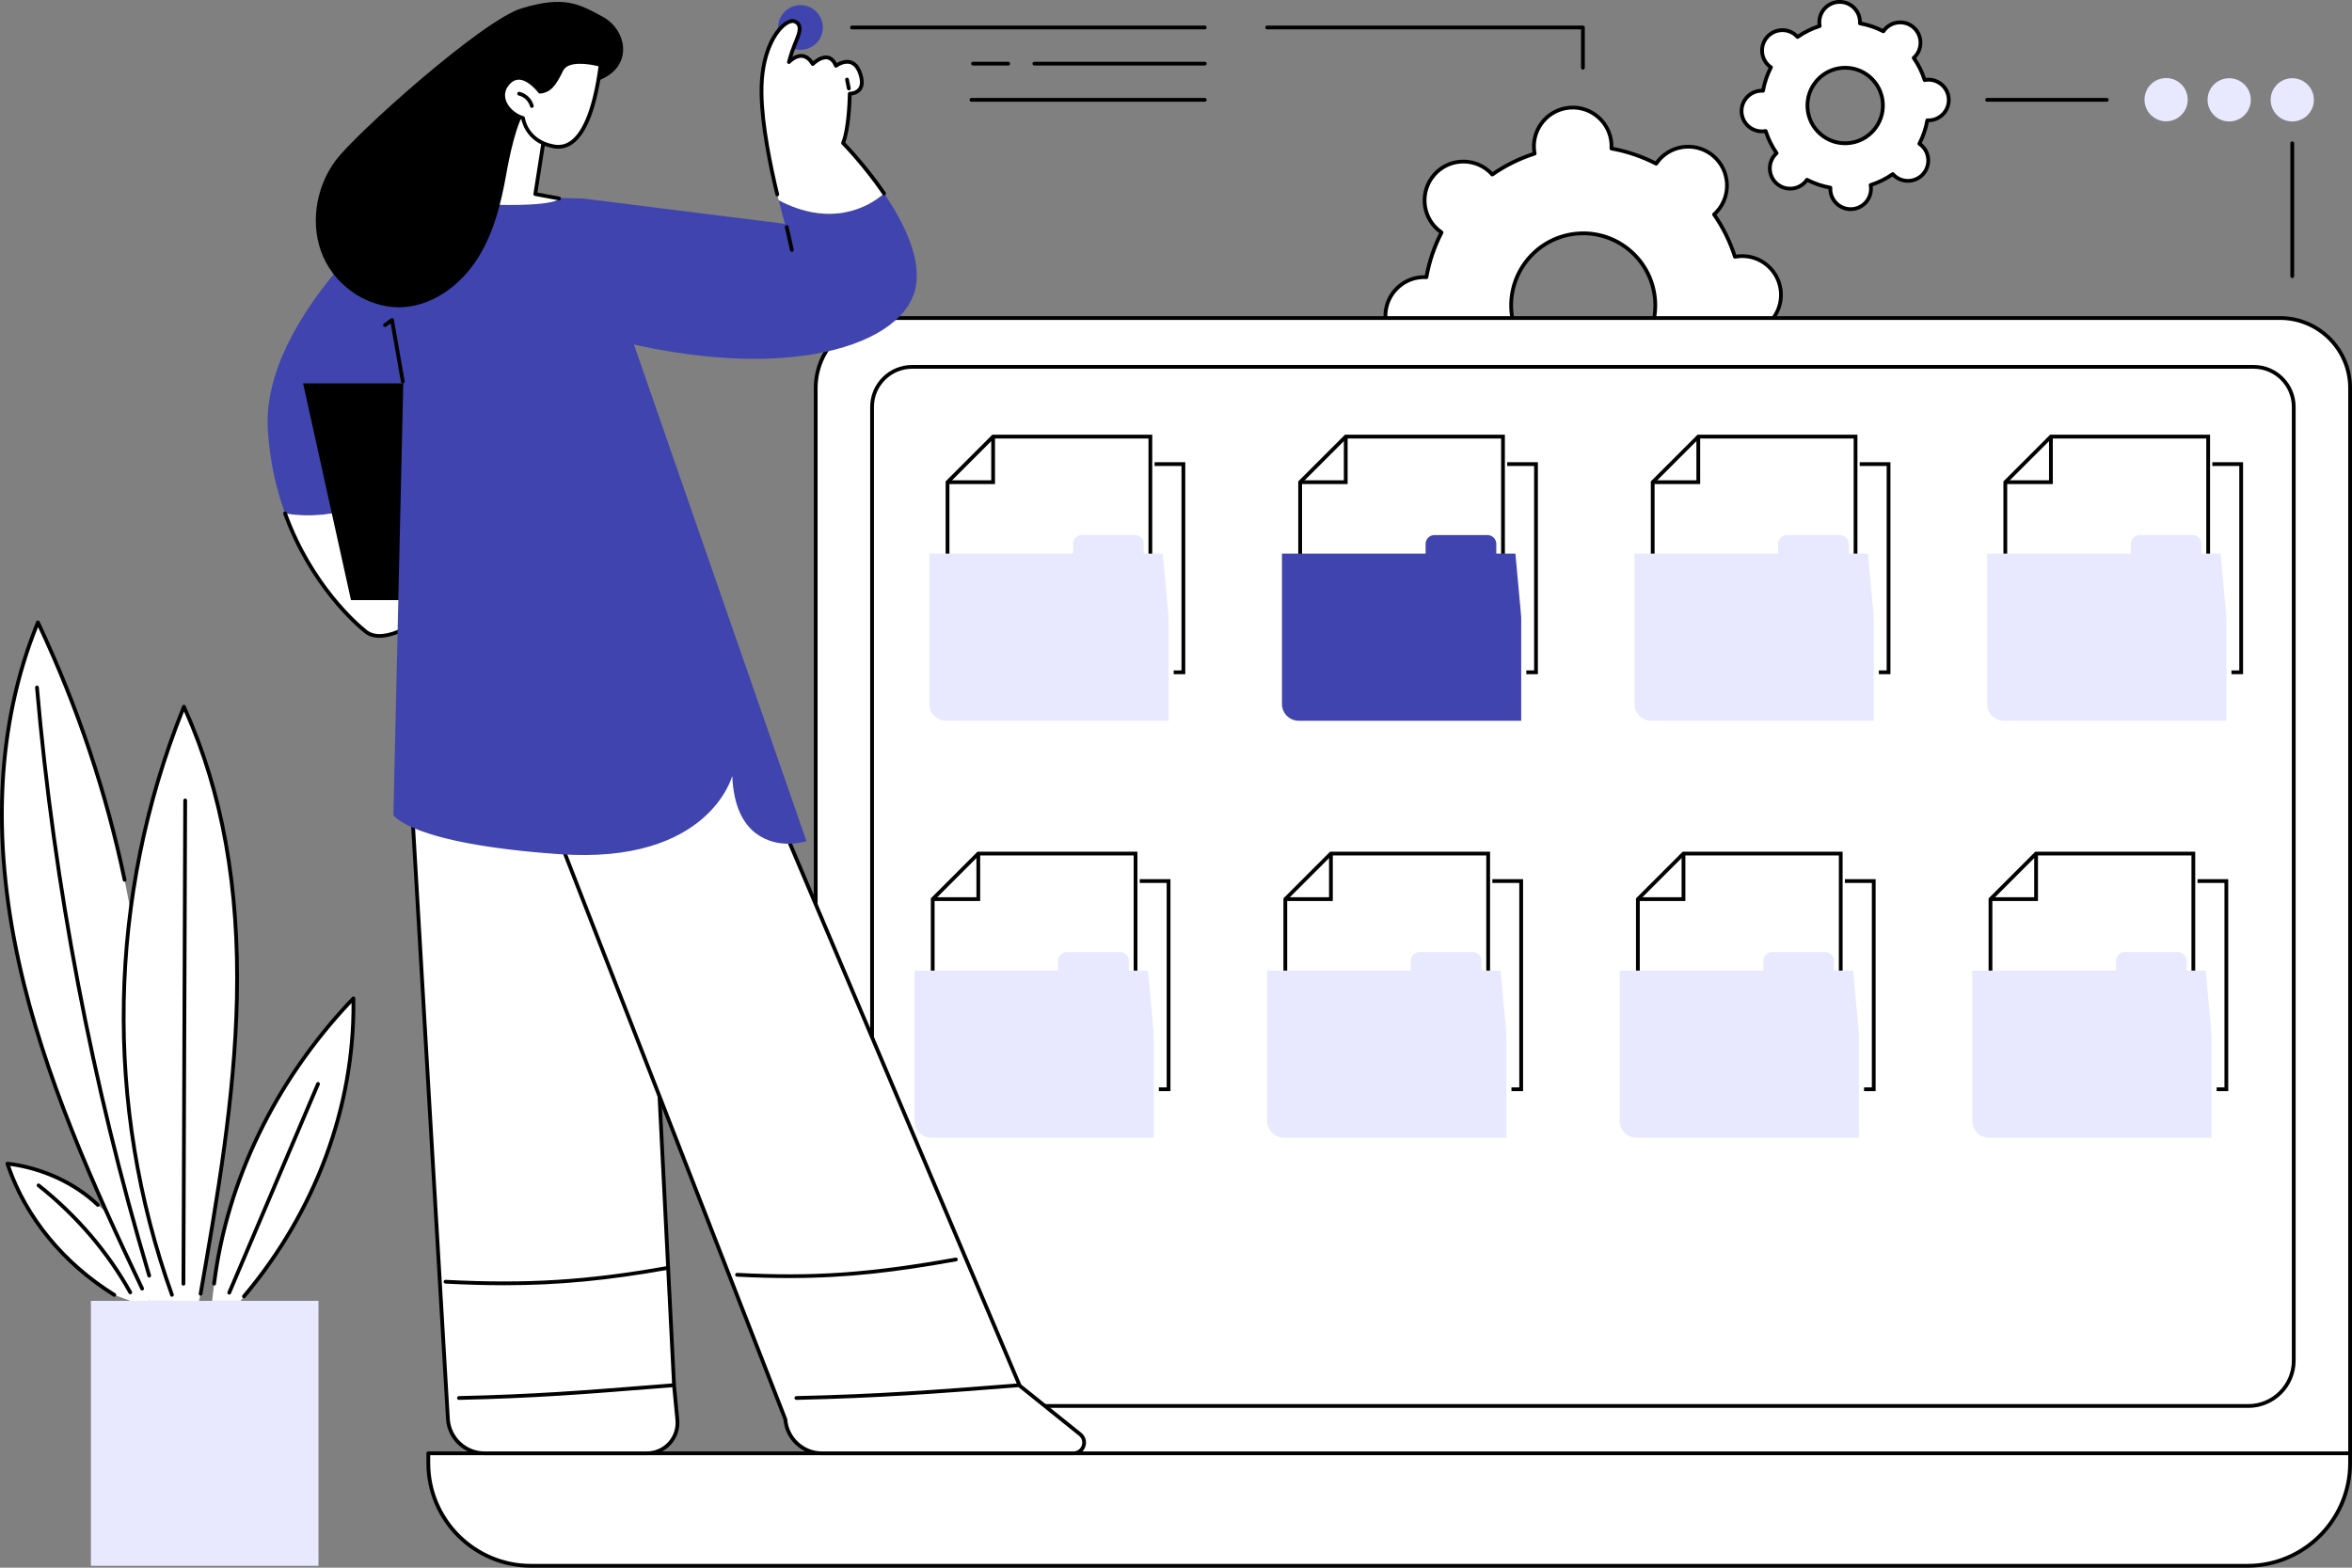 <svg width="300" height="200" viewBox="0 0 300 200" fill="none" xmlns="http://www.w3.org/2000/svg">
<rect x="0" y="0" width="300" height="200" fill="#808080" stroke="none"/>
<g clip-path="url(#clip0_10252_9383)">
<path d="M195.662 19C195.675 19.203 195.705 19.402 195.742 19.596C193.792 20.219 191.976 21.125 190.34 22.265C190.208 22.118 190.068 21.973 189.915 21.839C187.859 20.037 184.733 20.243 182.931 22.301C181.13 24.358 181.337 27.487 183.393 29.289C183.546 29.424 183.706 29.543 183.87 29.655C182.955 31.428 182.297 33.348 181.937 35.364C181.738 35.352 181.538 35.349 181.334 35.364C178.607 35.544 176.543 37.902 176.722 40.631C176.902 43.36 179.259 45.426 181.986 45.245C182.189 45.232 182.387 45.203 182.583 45.166C183.206 47.117 184.11 48.933 185.25 50.57C185.102 50.702 184.958 50.842 184.825 50.995C183.023 53.052 183.23 56.181 185.286 57.983C187.342 59.785 190.468 59.579 192.269 57.521C192.404 57.368 192.523 57.207 192.634 57.042C194.406 57.957 196.324 58.616 198.34 58.977C198.329 59.175 198.326 59.376 198.34 59.579C198.52 62.308 200.877 64.373 203.604 64.193C206.331 64.013 208.396 61.654 208.217 58.925C208.204 58.722 208.174 58.523 208.137 58.328C210.087 57.706 211.903 56.8 213.539 55.66C213.671 55.808 213.811 55.952 213.964 56.086C216.02 57.888 219.146 57.681 220.948 55.624C222.749 53.567 222.542 50.438 220.486 48.636C220.333 48.501 220.173 48.382 220.009 48.27C220.924 46.497 221.582 44.577 221.942 42.561C222.14 42.572 222.341 42.575 222.545 42.561C225.272 42.381 227.336 40.023 227.157 37.294C226.977 34.565 224.62 32.499 221.893 32.679C221.69 32.692 221.492 32.722 221.296 32.759C220.673 30.808 219.769 28.992 218.629 27.355C218.777 27.223 218.921 27.083 219.054 26.928C220.856 24.872 220.649 21.743 218.593 19.941C216.537 18.138 213.411 18.345 211.61 20.403C211.475 20.556 211.356 20.716 211.245 20.881C209.473 19.967 207.554 19.308 205.54 18.947C205.551 18.748 205.554 18.548 205.54 18.345C205.36 15.616 203.003 13.55 200.276 13.731C197.549 13.911 195.484 16.27 195.663 18.998L195.662 19ZM211.109 38.356C211.444 43.424 207.608 47.804 202.544 48.138C197.479 48.474 193.102 44.637 192.768 39.569C192.433 34.501 196.269 30.121 201.333 29.786C206.398 29.451 210.775 33.288 211.109 38.356Z" fill="white"/>
<path d="M203.271 64.445C202.014 64.445 200.814 63.995 199.858 63.158C198.815 62.244 198.191 60.979 198.099 59.595C198.091 59.463 198.087 59.325 198.091 59.175C196.218 58.82 194.41 58.207 192.711 57.351C192.623 57.471 192.537 57.58 192.45 57.679C191.536 58.723 190.271 59.348 188.888 59.439C187.503 59.531 186.169 59.077 185.126 58.163C182.974 56.277 182.757 52.989 184.643 50.837C184.73 50.736 184.826 50.638 184.933 50.535C183.861 48.961 183.017 47.248 182.418 45.438C182.271 45.461 182.133 45.476 182.001 45.485C180.617 45.578 179.282 45.123 178.239 44.209C177.196 43.295 176.572 42.03 176.48 40.646C176.292 37.789 178.462 35.312 181.317 35.123C181.448 35.114 181.587 35.111 181.735 35.115C182.091 33.241 182.704 31.432 183.559 29.732C183.44 29.644 183.331 29.558 183.231 29.47C181.079 27.584 180.862 24.297 182.748 22.144C183.661 21.101 184.926 20.476 186.309 20.384C187.69 20.296 189.028 20.746 190.071 21.66C190.171 21.747 190.27 21.843 190.373 21.95C191.946 20.878 193.657 20.032 195.466 19.433C195.443 19.286 195.428 19.148 195.419 19.017C195.231 16.16 197.401 13.682 200.256 13.493C201.64 13.403 202.976 13.855 204.018 14.769C205.061 15.682 205.685 16.948 205.776 18.333C205.785 18.464 205.787 18.603 205.784 18.751C207.656 19.107 209.464 19.72 211.164 20.575C211.251 20.455 211.337 20.347 211.425 20.247C212.339 19.205 213.603 18.58 214.986 18.488C216.37 18.398 217.705 18.85 218.747 19.763C220.899 21.65 221.117 24.937 219.23 27.09C219.143 27.189 219.048 27.289 218.94 27.393C220.011 28.967 220.856 30.679 221.455 32.49C221.601 32.467 221.739 32.452 221.871 32.443C223.249 32.351 224.591 32.805 225.633 33.718C226.676 34.632 227.3 35.898 227.392 37.281C227.581 40.138 225.411 42.616 222.555 42.805C222.424 42.814 222.286 42.817 222.137 42.812C221.781 44.687 221.168 46.495 220.313 48.196C220.434 48.283 220.542 48.37 220.641 48.457C222.794 50.344 223.01 53.631 221.125 55.784C220.211 56.827 218.946 57.452 217.563 57.544C216.18 57.635 214.844 57.182 213.802 56.268C213.703 56.181 213.603 56.085 213.501 55.977C211.929 57.05 210.217 57.895 208.407 58.494C208.43 58.642 208.445 58.78 208.454 58.911C208.642 61.768 206.472 64.245 203.617 64.434C203.5 64.442 203.383 64.446 203.267 64.446L203.271 64.445ZM192.636 56.803C192.674 56.803 192.712 56.811 192.747 56.829C194.52 57.745 196.416 58.387 198.384 58.74C198.503 58.762 198.588 58.869 198.582 58.991C198.57 59.208 198.57 59.391 198.582 59.563C198.665 60.819 199.231 61.968 200.176 62.796C201.122 63.626 202.335 64.037 203.589 63.953C206.179 63.782 208.148 61.534 207.977 58.941C207.965 58.767 207.942 58.586 207.902 58.373C207.879 58.254 207.949 58.136 208.065 58.1C209.97 57.491 211.766 56.604 213.402 55.463C213.502 55.393 213.638 55.409 213.719 55.5C213.861 55.658 213.993 55.791 214.124 55.905C215.069 56.735 216.278 57.146 217.536 57.063C218.791 56.98 219.939 56.413 220.767 55.466C222.478 53.512 222.281 50.529 220.329 48.818C220.199 48.703 220.05 48.59 219.874 48.469C219.774 48.4 219.74 48.268 219.795 48.16C220.71 46.386 221.353 44.489 221.706 42.52C221.728 42.4 221.834 42.31 221.956 42.322C222.169 42.334 222.356 42.334 222.529 42.322C225.12 42.15 227.088 39.902 226.917 37.31C226.834 36.054 226.267 34.905 225.321 34.077C224.375 33.247 223.166 32.837 221.908 32.92C221.736 32.931 221.55 32.956 221.341 32.995C221.223 33.017 221.104 32.948 221.067 32.832C220.459 30.927 219.572 29.131 218.432 27.492C218.362 27.393 218.379 27.257 218.47 27.175C218.628 27.033 218.761 26.901 218.875 26.77C220.587 24.816 220.39 21.833 218.437 20.122C217.491 19.292 216.28 18.881 215.024 18.964C213.769 19.047 212.622 19.615 211.793 20.561C211.68 20.691 211.566 20.841 211.446 21.017C211.378 21.117 211.246 21.151 211.136 21.096C209.363 20.18 207.467 19.537 205.499 19.184C205.38 19.162 205.295 19.055 205.302 18.934C205.314 18.721 205.314 18.534 205.302 18.361C205.219 17.105 204.652 15.957 203.706 15.128C202.76 14.3 201.548 13.887 200.293 13.971C197.703 14.143 195.734 16.391 195.905 18.983C195.916 19.156 195.941 19.341 195.98 19.551C196.003 19.67 195.933 19.788 195.817 19.825C193.913 20.433 192.117 21.321 190.48 22.462C190.38 22.532 190.244 22.515 190.163 22.424C190.021 22.266 189.889 22.134 189.758 22.019C188.813 21.191 187.602 20.78 186.346 20.862C185.091 20.945 183.943 21.512 183.115 22.458C181.403 24.413 181.6 27.395 183.553 29.107C183.684 29.221 183.833 29.335 184.008 29.455C184.108 29.524 184.141 29.656 184.087 29.764C183.172 31.538 182.529 33.435 182.176 35.405C182.154 35.524 182.044 35.614 181.926 35.603C181.71 35.591 181.528 35.591 181.353 35.603C178.762 35.774 176.794 38.022 176.964 40.615C177.047 41.87 177.614 43.019 178.56 43.847C179.506 44.677 180.717 45.088 181.973 45.005C182.145 44.993 182.331 44.969 182.54 44.929C182.659 44.907 182.777 44.976 182.814 45.092C183.422 46.997 184.309 48.794 185.449 50.432C185.517 50.532 185.502 50.667 185.411 50.748C185.25 50.893 185.121 51.022 185.006 51.154C183.294 53.108 183.491 56.09 185.444 57.801C186.39 58.63 187.599 59.042 188.857 58.959C190.112 58.876 191.259 58.309 192.088 57.362C192.201 57.232 192.315 57.082 192.435 56.907C192.481 56.839 192.557 56.801 192.634 56.801L192.636 56.803ZM201.926 48.399C199.641 48.399 197.46 47.581 195.725 46.061C193.83 44.399 192.695 42.1 192.53 39.585C192.188 34.393 196.131 29.89 201.32 29.547C203.833 29.381 206.261 30.204 208.157 31.865C210.051 33.526 211.187 35.826 211.352 38.34C211.694 43.533 207.751 48.035 202.562 48.379C202.349 48.393 202.137 48.399 201.926 48.399ZM201.955 30.007C201.755 30.007 201.554 30.014 201.351 30.027C196.427 30.352 192.685 34.626 193.01 39.553C193.168 41.94 194.244 44.123 196.042 45.699C197.84 47.275 200.146 48.058 202.53 47.899C207.454 47.573 211.196 43.3 210.871 38.372C210.713 35.985 209.637 33.803 207.839 32.227C206.192 30.784 204.122 30.007 201.955 30.007Z" fill="black"/>
<path d="M232.066 3.005C232.072 3.112 232.088 3.215 232.107 3.318C231.086 3.644 230.135 4.119 229.278 4.715C229.21 4.638 229.136 4.562 229.055 4.492C227.979 3.548 226.341 3.656 225.398 4.734C224.455 5.812 224.563 7.45 225.64 8.394C225.72 8.464 225.804 8.527 225.89 8.585C225.411 9.513 225.066 10.52 224.877 11.575C224.773 11.57 224.668 11.568 224.562 11.575C223.133 11.669 222.052 12.905 222.146 14.335C222.24 15.765 223.475 16.846 224.904 16.753C225.01 16.746 225.114 16.731 225.217 16.711C225.542 17.733 226.017 18.685 226.614 19.542C226.536 19.612 226.461 19.685 226.391 19.765C225.447 20.842 225.556 22.48 226.632 23.425C227.709 24.369 229.346 24.261 230.291 23.183C230.361 23.103 230.424 23.019 230.482 22.933C231.41 23.412 232.414 23.757 233.47 23.946C233.465 24.05 233.463 24.155 233.47 24.262C233.564 25.691 234.799 26.773 236.227 26.679C237.656 26.585 238.737 25.349 238.643 23.92C238.636 23.813 238.621 23.71 238.601 23.607C239.622 23.28 240.573 22.806 241.43 22.209C241.5 22.287 241.572 22.362 241.653 22.432C242.73 23.377 244.367 23.268 245.311 22.191C246.255 21.113 246.146 19.475 245.07 18.531C244.99 18.461 244.906 18.397 244.819 18.339C245.298 17.412 245.644 16.405 245.833 15.349C245.937 15.355 246.041 15.357 246.147 15.349C247.576 15.255 248.657 14.019 248.563 12.59C248.469 11.16 247.234 10.078 245.805 10.172C245.699 10.179 245.595 10.194 245.493 10.214C245.167 9.192 244.693 8.24 244.096 7.383C244.173 7.313 244.249 7.24 244.319 7.16C245.262 6.083 245.154 4.444 244.077 3.5C243.001 2.556 241.363 2.664 240.419 3.742C240.349 3.821 240.285 3.906 240.228 3.992C239.3 3.513 238.295 3.168 237.239 2.979C237.245 2.875 237.247 2.77 237.239 2.663C237.145 1.233 235.91 0.151 234.481 0.245C233.053 0.339 231.972 1.575 232.066 3.005ZM240.156 13.144C240.331 15.798 238.323 18.092 235.671 18.267C233.018 18.443 230.726 16.433 230.551 13.779C230.376 11.124 232.384 8.83 235.037 8.655C237.689 8.479 239.982 10.489 240.158 13.144H240.156Z" fill="white"/>
<path d="M236.049 26.923C235.362 26.923 234.708 26.677 234.186 26.22C233.617 25.721 233.277 25.03 233.226 24.275C233.223 24.231 233.222 24.188 233.221 24.142C232.294 23.957 231.399 23.653 230.552 23.237C230.523 23.273 230.495 23.307 230.468 23.338C229.969 23.908 229.278 24.249 228.523 24.299C227.77 24.349 227.039 24.101 226.47 23.603C225.295 22.573 225.177 20.779 226.207 19.603C226.235 19.571 226.265 19.538 226.298 19.506C225.773 18.721 225.354 17.872 225.05 16.978C225.006 16.983 224.962 16.988 224.918 16.99C224.162 17.04 223.434 16.792 222.864 16.294C222.295 15.794 221.955 15.104 221.905 14.348C221.802 12.789 222.987 11.437 224.544 11.333C224.588 11.33 224.632 11.329 224.677 11.327C224.861 10.4 225.165 9.503 225.582 8.656C225.546 8.628 225.512 8.6 225.479 8.571C224.304 7.542 224.186 5.747 225.215 4.572C225.714 4.003 226.405 3.662 227.16 3.612C227.915 3.561 228.644 3.809 229.213 4.308C229.246 4.336 229.277 4.366 229.31 4.398C230.095 3.874 230.943 3.454 231.837 3.149C231.832 3.104 231.827 3.06 231.825 3.017C231.722 1.457 232.907 0.104 234.465 0.002C235.22 -0.047 235.949 0.2 236.519 0.698C237.088 1.197 237.428 1.888 237.478 2.643C237.482 2.686 237.483 2.731 237.484 2.776C238.411 2.96 239.306 3.264 240.153 3.68C240.181 3.644 240.209 3.611 240.237 3.579C240.736 3.009 241.426 2.668 242.182 2.618C242.937 2.568 243.666 2.816 244.236 3.314C245.411 4.344 245.529 6.138 244.499 7.314C244.471 7.347 244.441 7.379 244.408 7.412C244.933 8.196 245.352 9.045 245.655 9.939C245.7 9.934 245.744 9.93 245.788 9.927C246.541 9.877 247.272 10.125 247.842 10.624C248.411 11.122 248.751 11.814 248.801 12.569C248.904 14.129 247.719 15.48 246.162 15.584C246.118 15.588 246.074 15.589 246.029 15.59C245.846 16.517 245.542 17.414 245.124 18.261C245.16 18.289 245.194 18.318 245.226 18.345C246.401 19.374 246.519 21.169 245.489 22.345C244.991 22.914 244.3 23.255 243.545 23.306C242.788 23.355 242.06 23.108 241.491 22.609C241.458 22.581 241.426 22.552 241.394 22.519C240.61 23.043 239.761 23.463 238.867 23.767C238.872 23.813 238.876 23.856 238.879 23.899C238.981 25.459 237.798 26.811 236.239 26.914C236.175 26.919 236.111 26.921 236.048 26.921L236.049 26.923ZM230.48 22.691C230.517 22.691 230.555 22.7 230.59 22.718C231.508 23.192 232.491 23.525 233.511 23.708C233.63 23.73 233.715 23.837 233.708 23.958C233.703 24.064 233.703 24.158 233.708 24.245C233.75 24.872 234.033 25.445 234.505 25.86C234.977 26.274 235.583 26.479 236.209 26.438C237.504 26.353 238.486 25.229 238.401 23.935C238.395 23.849 238.383 23.758 238.363 23.651C238.34 23.532 238.41 23.415 238.526 23.378C239.513 23.063 240.443 22.603 241.29 22.012C241.389 21.943 241.525 21.958 241.607 22.049C241.68 22.131 241.745 22.195 241.809 22.252C242.281 22.666 242.886 22.872 243.514 22.83C244.141 22.789 244.714 22.506 245.129 22.032C245.983 21.056 245.885 19.567 244.909 18.712C244.844 18.655 244.771 18.6 244.682 18.538C244.581 18.47 244.548 18.337 244.604 18.23C245.078 17.311 245.411 16.327 245.593 15.308C245.615 15.189 245.722 15.096 245.843 15.11C245.953 15.115 246.044 15.117 246.13 15.11C247.424 15.025 248.407 13.901 248.321 12.606C248.28 11.979 247.997 11.406 247.525 10.992C247.052 10.578 246.449 10.372 245.821 10.414C245.734 10.419 245.643 10.431 245.536 10.452C245.419 10.475 245.3 10.405 245.263 10.289C244.948 9.302 244.489 8.371 243.898 7.523C243.829 7.424 243.844 7.287 243.935 7.206C244.014 7.135 244.08 7.07 244.137 7.004C244.992 6.028 244.894 4.538 243.919 3.683C243.446 3.268 242.843 3.062 242.213 3.104C241.587 3.146 241.013 3.429 240.599 3.902C240.542 3.967 240.485 4.041 240.425 4.13C240.356 4.23 240.224 4.263 240.116 4.208C239.198 3.734 238.215 3.401 237.195 3.218C237.076 3.196 236.991 3.089 236.997 2.968C237.003 2.862 237.004 2.769 236.997 2.682C236.956 2.054 236.673 1.48 236.201 1.066C235.728 0.652 235.12 0.447 234.497 0.488C233.202 0.573 232.22 1.697 232.305 2.992C232.31 3.077 232.324 3.17 232.343 3.275C232.366 3.394 232.296 3.512 232.18 3.548C231.194 3.863 230.264 4.323 229.415 4.914C229.315 4.983 229.179 4.968 229.098 4.877C229.025 4.796 228.961 4.732 228.896 4.675C228.424 4.261 227.819 4.055 227.191 4.097C226.564 4.138 225.99 4.421 225.576 4.895C224.721 5.871 224.82 7.36 225.795 8.215C225.86 8.272 225.935 8.329 226.022 8.389C226.123 8.457 226.156 8.59 226.1 8.698C225.625 9.616 225.293 10.6 225.111 11.62C225.089 11.739 224.983 11.831 224.86 11.818C224.751 11.813 224.659 11.813 224.574 11.818C223.28 11.903 222.297 13.027 222.382 14.321C222.424 14.948 222.707 15.522 223.179 15.936C223.651 16.35 224.258 16.555 224.883 16.514C224.968 16.509 225.061 16.496 225.167 16.476C225.288 16.454 225.405 16.523 225.442 16.639C225.757 17.626 226.216 18.557 226.807 19.405C226.876 19.505 226.861 19.64 226.77 19.722C226.69 19.794 226.623 19.86 226.568 19.924C225.713 20.9 225.811 22.39 226.786 23.245C227.258 23.66 227.862 23.865 228.49 23.824C229.117 23.782 229.69 23.499 230.105 23.026C230.162 22.96 230.218 22.886 230.278 22.799C230.324 22.731 230.4 22.694 230.477 22.694L230.48 22.691ZM235.345 18.519C234.121 18.519 232.951 18.08 232.022 17.265C231.006 16.375 230.399 15.143 230.309 13.794C230.125 11.012 232.238 8.598 235.019 8.415C236.368 8.324 237.667 8.767 238.683 9.657C239.698 10.547 240.306 11.78 240.396 13.129C240.579 15.911 238.466 18.324 235.686 18.508C235.572 18.515 235.458 18.519 235.345 18.519ZM235.359 8.885C235.257 8.885 235.155 8.888 235.051 8.895C232.535 9.061 230.623 11.244 230.789 13.762C230.87 14.982 231.42 16.097 232.339 16.902C233.257 17.708 234.434 18.107 235.654 18.026C238.17 17.86 240.083 15.676 239.916 13.158C239.835 11.938 239.285 10.824 238.366 10.018C237.525 9.28 236.467 8.884 235.359 8.884V8.885Z" fill="black"/>
<path d="M268.717 12.977H253.459C253.326 12.977 253.219 12.87 253.219 12.736C253.219 12.603 253.326 12.496 253.459 12.496H268.717C268.85 12.496 268.958 12.603 268.958 12.736C268.958 12.87 268.85 12.977 268.717 12.977Z" fill="black"/>
<path d="M292.382 15.495C293.904 15.495 295.138 14.26 295.138 12.736C295.138 11.213 293.904 9.978 292.382 9.978C290.859 9.978 289.625 11.213 289.625 12.736C289.625 14.26 290.859 15.495 292.382 15.495Z" fill="#E8E9FF"/>
<path d="M284.335 15.495C285.857 15.495 287.091 14.26 287.091 12.736C287.091 11.213 285.857 9.978 284.335 9.978C282.812 9.978 281.578 11.213 281.578 12.736C281.578 14.26 282.812 15.495 284.335 15.495Z" fill="#E8E9FF"/>
<path d="M276.301 15.474C277.824 15.468 279.053 14.228 279.047 12.705C279.041 11.181 277.803 9.951 276.28 9.957C274.758 9.963 273.528 11.202 273.534 12.726C273.54 14.249 274.779 15.479 276.301 15.474Z" fill="#E8E9FF"/>
<path d="M292.381 35.471C292.248 35.471 292.141 35.364 292.141 35.23V18.279C292.141 18.145 292.248 18.038 292.381 18.038C292.514 18.038 292.622 18.145 292.622 18.279V35.23C292.622 35.364 292.514 35.471 292.381 35.471Z" fill="black"/>
<path d="M201.902 8.885C201.769 8.885 201.662 8.778 201.662 8.644V3.746H161.623C161.49 3.746 161.383 3.639 161.383 3.506C161.383 3.372 161.49 3.265 161.623 3.265H201.902C202.035 3.265 202.143 3.372 202.143 3.506V8.644C202.143 8.778 202.035 8.885 201.902 8.885Z" fill="black"/>
<path d="M290.824 40.573H112.986C108.049 40.573 104.047 44.573 104.047 49.507V176.668C104.047 181.602 108.049 185.602 112.986 185.602H299.761V49.507C299.761 44.573 295.76 40.573 290.822 40.573H290.824Z" fill="white"/>
<path d="M299.76 185.842H112.984C107.922 185.842 103.805 181.728 103.805 176.669V49.507C103.805 44.449 107.922 40.333 112.984 40.333H290.821C295.883 40.333 300 44.449 300 49.507V185.602C300 185.735 299.893 185.842 299.76 185.842ZM112.983 40.814C108.187 40.814 104.285 44.713 104.285 49.507V176.669C104.285 181.462 108.187 185.361 112.983 185.361H299.518V49.507C299.518 44.713 295.616 40.814 290.82 40.814H112.983Z" fill="black"/>
<path d="M116.344 179.371C113.522 179.371 111.234 177.085 111.234 174.264V51.91C111.234 49.089 113.522 46.803 116.344 46.803H287.46C290.282 46.803 292.57 49.089 292.57 51.91V173.579C292.57 176.778 289.975 179.372 286.773 179.372H116.344V179.371Z" fill="white"/>
<path d="M286.772 179.612H116.343C113.393 179.612 110.992 177.213 110.992 174.264V51.91C110.992 48.961 113.393 46.562 116.343 46.562H287.458C290.408 46.562 292.809 48.961 292.809 51.91V173.579C292.809 176.906 290.1 179.613 286.772 179.613V179.612ZM116.343 47.043C113.658 47.043 111.473 49.227 111.473 51.91V174.264C111.473 176.947 113.658 179.131 116.343 179.131H286.772C289.836 179.131 292.328 176.64 292.328 173.579V51.91C292.328 49.227 290.144 47.043 287.458 47.043H116.343Z" fill="black"/>
<path d="M54.633 185.407H299.759V186.661C299.759 193.889 293.889 199.758 286.659 199.758H67.733C60.504 199.758 54.634 193.889 54.634 186.661V185.407H54.633Z" fill="white"/>
<path d="M286.658 200H67.731C60.375 200 54.391 194.016 54.391 186.661V185.407C54.391 185.274 54.498 185.167 54.631 185.167H299.757C299.89 185.167 299.997 185.274 299.997 185.407V186.661C299.997 194.016 294.013 200 286.657 200H286.658ZM54.873 185.648V186.661C54.873 193.751 60.641 199.518 67.731 199.518H286.658C293.748 199.518 299.516 193.751 299.516 186.661V185.648H54.873Z" fill="black"/>
<path d="M126.674 55.7L120.859 61.514V76.043H146.734V55.7H126.674Z" fill="white"/>
<path d="M146.973 76.284H120.617V61.414L126.573 55.459H146.973V76.282V76.284ZM121.098 75.803H146.492V55.941H126.773L121.099 61.614V75.803H121.098Z" fill="black"/>
<path d="M126.915 61.755H120.859V61.274H126.434V55.7H126.915V61.755Z" fill="black"/>
<path d="M145.879 70.631V69.398C145.879 68.77 145.37 68.261 144.742 68.261H137.999C137.37 68.261 136.861 68.77 136.861 69.398V70.631H118.539V89.812C118.539 90.993 119.497 91.95 120.678 91.95H149.055V70.632H145.879V70.631Z" fill="#E8E9FF"/>
<path d="M147.266 59.207H150.943V85.77H149.705L147.266 59.207Z" fill="white"/>
<path d="M151.183 86.01H149.705V85.53H150.702V59.448H147.266V58.967H151.183V86.01Z" fill="black"/>
<path d="M171.651 55.7L165.836 61.514V76.043H191.709V55.7H171.651Z" fill="white"/>
<path d="M191.949 76.284H165.594V61.414L171.55 55.459H191.949V76.282V76.284ZM166.075 75.803H191.468V55.941H171.75L166.076 61.614V75.803H166.075Z" fill="black"/>
<path d="M171.891 61.755H165.836V61.274H171.41V55.7H171.891V61.755Z" fill="black"/>
<path d="M190.856 70.631V69.398C190.856 68.77 190.347 68.261 189.718 68.261H182.975C182.347 68.261 181.837 68.77 181.837 69.398V70.631H163.516V89.812C163.516 90.993 164.473 91.95 165.655 91.95H194.031V70.632H190.856V70.631Z" fill="#3F44AE"/>
<path d="M192.242 59.207H195.918V85.77H194.682L192.242 59.207Z" fill="white"/>
<path d="M196.159 86.01H194.682V85.53H195.678V59.448H192.242V58.967H196.159V86.01Z" fill="black"/>
<path d="M216.62 55.7L210.805 61.514V76.043H236.679V55.7H216.62Z" fill="white"/>
<path d="M236.918 76.284H210.562V61.414L216.519 55.459H236.918V76.282V76.284ZM211.043 75.803H236.437V55.941H216.719L211.045 61.614V75.803H211.043Z" fill="black"/>
<path d="M216.86 61.755H210.805V61.274H216.379V55.7H216.86V61.755Z" fill="black"/>
<path d="M235.825 70.631V69.398C235.825 68.77 235.315 68.261 234.687 68.261H227.944C227.315 68.261 226.806 68.77 226.806 69.398V70.631H208.484V89.812C208.484 90.993 209.442 91.95 210.623 91.95H239V70.632H235.825V70.631Z" fill="#E8E9FF"/>
<path d="M237.211 59.207H240.888V85.77H239.651L237.211 59.207Z" fill="white"/>
<path d="M241.128 86.01H239.651V85.53H240.647V59.448H237.211V58.967H241.128V86.01Z" fill="black"/>
<path d="M261.596 55.7L255.781 61.514V76.043H281.656V55.7H261.596Z" fill="white"/>
<path d="M281.895 76.284H255.539V61.414L261.495 55.459H281.895V76.282V76.284ZM256.02 75.803H281.414V55.941H261.695L256.021 61.614V75.803H256.02Z" fill="black"/>
<path d="M261.837 61.755H255.781V61.274H261.356V55.7H261.837V61.755Z" fill="black"/>
<path d="M280.801 70.631V69.398C280.801 68.77 280.292 68.261 279.663 68.261H272.92C272.292 68.261 271.783 68.77 271.783 69.398V70.631H253.461V89.812C253.461 90.993 254.418 91.95 255.6 91.95H283.977V70.632H280.801V70.631Z" fill="#E8E9FF"/>
<path d="M282.188 59.207H285.865V85.77H284.627L282.188 59.207Z" fill="white"/>
<path d="M286.105 86.01H284.627V85.53H285.623V59.448H282.188V58.967H286.105V86.01Z" fill="black"/>
<path d="M124.784 108.894L118.969 114.707V129.237H144.843V108.894H124.784Z" fill="white"/>
<path d="M145.082 129.477H118.727V114.609L124.683 108.653H145.082V129.477ZM119.208 128.996H144.601V109.134H124.882L119.208 114.807V128.996Z" fill="black"/>
<path d="M125.024 114.948H118.969V114.466H124.543V108.894H125.024V114.948Z" fill="black"/>
<path d="M143.989 123.825V122.592C143.989 121.964 143.479 121.455 142.851 121.455H136.108C135.479 121.455 134.97 121.964 134.97 122.592V123.825H116.648V143.005C116.648 144.187 117.606 145.144 118.788 145.144H147.164V123.826H143.989V123.825Z" fill="#E8E9FF"/>
<path d="M145.375 112.401H149.052V138.963H147.815L145.375 112.401Z" fill="white"/>
<path d="M149.292 139.204H147.815V138.722H148.812V112.642H145.375V112.161H149.292V139.204Z" fill="black"/>
<path d="M169.76 108.894L163.945 114.707V129.237H189.82V108.894H169.76Z" fill="white"/>
<path d="M190.059 129.477H163.703V114.609L169.659 108.653H190.059V129.477ZM164.184 128.996H189.578V109.134H169.859L164.185 114.807V128.996H164.184Z" fill="black"/>
<path d="M170.001 114.948H163.945V114.466H169.52V108.894H170.001V114.948Z" fill="black"/>
<path d="M188.965 123.825V122.592C188.965 121.964 188.456 121.455 187.828 121.455H181.085C180.456 121.455 179.947 121.964 179.947 122.592V123.825H161.625V143.005C161.625 144.187 162.583 145.144 163.764 145.144H192.141V123.826H188.965V123.825Z" fill="#E8E9FF"/>
<path d="M190.352 112.401H194.029V138.963H192.791L190.352 112.401Z" fill="white"/>
<path d="M194.269 139.204H192.791V138.722H193.787V112.642H190.352V112.161H194.269V139.204Z" fill="black"/>
<path d="M214.729 108.894L208.914 114.707V129.237H234.789V108.894H214.729Z" fill="white"/>
<path d="M235.027 129.477H208.672V114.609L214.628 108.653H235.027V129.477ZM209.154 128.996H234.548V109.134H214.829L209.155 114.807V128.996H209.154Z" fill="black"/>
<path d="M214.971 114.948H208.914V114.466H214.489V108.894H214.971V114.948Z" fill="black"/>
<path d="M233.934 123.825V122.592C233.934 121.964 233.425 121.455 232.796 121.455H226.053C225.425 121.455 224.915 121.964 224.915 122.592V123.825H206.594V143.005C206.594 144.187 207.551 145.144 208.733 145.144H237.109V123.826H233.934V123.825Z" fill="#E8E9FF"/>
<path d="M235.32 112.401H238.997V138.963H237.76L235.32 112.401Z" fill="white"/>
<path d="M239.238 139.204H237.76V138.722H238.757V112.642H235.32V112.161H239.238V139.204Z" fill="black"/>
<path d="M259.706 108.894L253.891 114.707V129.237H279.765V108.894H259.706Z" fill="white"/>
<path d="M280.004 129.477H253.648V114.609L259.604 108.653H280.004V129.477ZM254.129 128.996H279.523V109.134H259.804L254.13 114.807V128.996H254.129Z" fill="black"/>
<path d="M259.946 114.948H253.891V114.466H259.465V108.894H259.946V114.948Z" fill="black"/>
<path d="M278.911 123.825V122.592C278.911 121.964 278.401 121.455 277.773 121.455H271.03C270.401 121.455 269.892 121.964 269.892 122.592V123.825H251.57V143.005C251.57 144.187 252.528 145.144 253.709 145.144H282.086V123.826H278.911V123.825Z" fill="#E8E9FF"/>
<path d="M280.297 112.401H283.974V138.963H282.737L280.297 112.401Z" fill="white"/>
<path d="M284.214 139.204H282.737V138.722H283.733V112.642H280.297V112.161H284.214V139.204Z" fill="black"/>
<path d="M104.876 4.159C105.237 2.627 104.288 1.092 102.756 0.731C101.224 0.369 99.688 1.318 99.327 2.85C98.965 4.382 99.914 5.917 101.446 6.279C102.979 6.64 104.514 5.692 104.876 4.159Z" fill="#3F44AE"/>
<path d="M51.969 93.148L57.136 181.081C57.318 183.52 59.351 185.408 61.797 185.408H82.525C84.821 185.408 86.618 183.43 86.399 181.143L85.979 176.786L81.407 85.976L51.969 93.148Z" fill="white"/>
<path d="M82.524 185.648H61.796C59.237 185.648 57.084 183.65 56.894 181.099L51.727 93.162C51.72 93.046 51.797 92.941 51.911 92.914L81.349 85.742C81.417 85.726 81.492 85.74 81.55 85.782C81.608 85.825 81.643 85.892 81.646 85.963L86.218 176.773L86.637 181.119C86.748 182.275 86.363 183.433 85.583 184.293C84.802 185.153 83.687 185.647 82.525 185.647L82.524 185.648ZM52.219 93.333L57.374 181.067C57.545 183.364 59.488 185.167 61.796 185.167H82.524C83.551 185.167 84.536 184.731 85.227 183.971C85.918 183.211 86.256 182.189 86.158 181.167L85.738 176.81L81.18 86.279L52.22 93.333H52.219Z" fill="black"/>
<path d="M58.537 178.591C58.407 178.591 58.3 178.487 58.297 178.356C58.294 178.223 58.4 178.113 58.532 178.11C68.232 177.885 74.223 177.408 83.291 176.688L85.683 176.498C85.818 176.489 85.931 176.587 85.942 176.719C85.952 176.851 85.854 176.967 85.722 176.978L83.329 177.168C74.253 177.889 68.257 178.367 58.543 178.592H58.537V178.591Z" fill="black"/>
<path d="M64.314 163.965C61.931 163.965 59.461 163.894 56.814 163.757C56.681 163.751 56.579 163.637 56.586 163.505C56.593 163.371 56.707 163.267 56.839 163.277C67.241 163.814 74.923 163.334 85.178 161.508C85.312 161.484 85.434 161.571 85.457 161.702C85.48 161.834 85.394 161.958 85.262 161.981C77.577 163.349 71.331 163.965 64.314 163.965Z" fill="black"/>
<path d="M65.923 93.147L100.178 181.081C100.361 183.52 102.394 185.408 104.84 185.408H136.915C138.205 185.408 138.777 183.785 137.771 182.977L130.067 176.787L91.593 85.977L65.922 93.149L65.923 93.147Z" fill="white"/>
<path d="M136.913 185.648H104.837C102.292 185.648 100.146 183.669 99.938 181.136L65.697 93.235C65.671 93.172 65.675 93.1 65.705 93.04C65.736 92.98 65.79 92.934 65.856 92.917L91.527 85.745C91.644 85.713 91.767 85.772 91.814 85.883L130.264 176.637L137.921 182.789C138.46 183.222 138.66 183.922 138.43 184.575C138.2 185.227 137.606 185.648 136.914 185.648H136.913ZM66.242 93.308L100.4 180.995C100.408 181.016 100.414 181.04 100.415 181.064C100.587 183.366 102.53 185.168 104.837 185.168H136.913C137.501 185.168 137.846 184.78 137.974 184.416C138.102 184.052 138.076 183.533 137.618 183.165L129.914 176.975C129.883 176.95 129.858 176.918 129.843 176.881L91.452 86.266L66.241 93.308H66.242Z" fill="black"/>
<path d="M101.576 178.591C101.446 178.591 101.339 178.488 101.336 178.357C101.333 178.223 101.438 178.114 101.571 178.111C112.095 177.867 119.143 177.339 129.768 176.499C129.906 176.49 130.016 176.587 130.027 176.719C130.037 176.852 129.939 176.967 129.807 176.978C119.172 177.82 112.119 178.348 101.582 178.591H101.576Z" fill="black"/>
<path d="M100.644 163.05C98.562 163.05 96.369 162.991 94.001 162.87C93.869 162.864 93.766 162.75 93.774 162.618C93.78 162.484 93.893 162.378 94.026 162.39C103.833 162.896 110.863 162.405 121.883 160.442C122.016 160.419 122.138 160.505 122.161 160.636C122.184 160.767 122.098 160.892 121.967 160.915C114.424 162.258 108.299 163.05 100.644 163.05Z" fill="black"/>
<path d="M36.36 65.495C35.236 62.393 34.411 58.852 34.164 54.874C33.262 40.36 51.971 25.587 51.971 25.587L57.073 25.315L51.971 59.049L52.775 61.806C49.703 63.486 42.803 66.665 36.36 65.495Z" fill="#3F44AE"/>
<path d="M52.774 61.807L57.072 76.561C57.072 76.561 49.708 83.017 46.66 80.581C44.448 78.813 39.34 73.71 36.359 65.495C42.802 66.666 49.702 63.486 52.774 61.806V61.807Z" fill="white"/>
<path d="M48.385 81.369C47.679 81.369 47.037 81.192 46.508 80.769C45.363 79.854 39.485 74.823 36.131 65.576C36.087 65.452 36.151 65.313 36.276 65.268C36.4 65.224 36.539 65.287 36.584 65.412C39.895 74.538 45.682 79.492 46.808 80.393C49.666 82.677 56.838 76.443 56.91 76.38C57.01 76.292 57.162 76.302 57.25 76.402C57.338 76.501 57.328 76.653 57.228 76.742C56.973 76.966 51.903 81.368 48.386 81.368L48.385 81.369Z" fill="black"/>
<path d="M75.945 76.561H44.769L38.664 48.912H69.84L75.945 76.561Z" fill="black"/>
<path d="M51.969 25.587C51.969 25.587 63.481 24.97 74.385 25.328C74.564 25.843 74.743 26.357 74.922 26.872C84.237 53.684 93.55 80.495 102.862 107.308C102.438 107.434 99.249 108.383 96.483 106.365C94.889 105.201 93.575 103.008 93.397 98.986C93.397 98.986 90.479 110.311 71.378 108.975C52.277 107.639 50.18 103.98 50.18 103.98L51.968 25.586L51.969 25.587Z" fill="#3F44AE"/>
<path d="M51.377 48.92C51.262 48.92 51.161 48.838 51.14 48.721L49.83 41.245L49.251 41.673C49.144 41.753 48.993 41.729 48.914 41.623C48.836 41.516 48.858 41.365 48.965 41.286L49.858 40.627C49.924 40.577 50.013 40.566 50.09 40.597C50.168 40.627 50.224 40.696 50.238 40.778L51.614 48.638C51.637 48.769 51.55 48.894 51.419 48.917C51.404 48.919 51.39 48.92 51.377 48.92Z" fill="black"/>
<path d="M74.386 25.328L100.126 28.558C100.126 28.558 99.78 27.371 99.323 25.541C105.764 28.944 110.556 26.622 112.763 24.683C115.347 28.474 117.716 33.26 116.689 37.081C114.665 44.619 98.513 49.275 75.125 42.481L71.789 27.037L74.385 25.327L74.386 25.328Z" fill="#3F44AE"/>
<path d="M99.325 25.541C98.464 22.091 97.208 16.354 97.136 11.95C97.025 5.212 100.205 2.283 101.36 2.729C102.516 3.175 101.838 4.528 101.36 5.708C100.883 6.888 100.636 7.916 100.636 7.916C100.636 7.916 102.368 5.992 103.671 8.166C103.671 8.166 105.685 6.116 106.633 8.391C106.633 8.391 108.8 6.742 109.711 9.364C110.623 11.986 108.386 11.95 108.386 11.95C108.386 11.95 108.348 16.208 107.535 18.251C107.535 18.251 110.252 20.996 112.765 24.683C110.558 26.622 105.766 28.944 99.325 25.541Z" fill="white"/>
<path d="M99.142 25.043C99.034 25.043 98.935 24.97 98.908 24.86C98.026 21.223 96.96 16.031 96.893 11.956C96.811 6.914 98.541 3.898 100.047 2.847C100.57 2.482 101.067 2.359 101.446 2.506C101.784 2.636 102.017 2.846 102.138 3.13C102.417 3.779 102.053 4.66 101.701 5.512L101.583 5.801C101.362 6.346 101.19 6.861 101.071 7.252C101.408 7.04 101.857 6.852 102.346 6.899C102.868 6.949 103.328 7.252 103.717 7.801C104.084 7.494 104.853 6.956 105.619 7.105C106.08 7.193 106.453 7.508 106.733 8.04C107.102 7.824 107.833 7.493 108.56 7.712C109.176 7.898 109.639 8.427 109.938 9.286C110.268 10.236 110.246 10.981 109.871 11.5C109.516 11.991 108.945 12.134 108.624 12.176C108.604 13.064 108.488 16.346 107.815 18.194C108.347 18.747 110.75 21.299 112.965 24.548C113.04 24.659 113.012 24.807 112.901 24.883C112.791 24.957 112.642 24.93 112.567 24.819C110.094 21.193 107.391 18.449 107.364 18.422C107.297 18.354 107.276 18.252 107.311 18.164C108.098 16.187 108.145 11.992 108.146 11.95C108.146 11.886 108.173 11.825 108.219 11.78C108.264 11.735 108.329 11.708 108.39 11.711C108.387 11.711 109.124 11.716 109.482 11.216C109.758 10.831 109.759 10.236 109.482 9.444C109.237 8.74 108.879 8.312 108.419 8.173C107.638 7.938 106.784 8.578 106.776 8.585C106.717 8.63 106.64 8.646 106.568 8.626C106.496 8.606 106.437 8.555 106.408 8.486C106.187 7.954 105.89 7.648 105.527 7.578C104.749 7.426 103.848 8.329 103.84 8.337C103.787 8.391 103.715 8.416 103.64 8.407C103.566 8.399 103.5 8.356 103.463 8.293C103.125 7.729 102.734 7.422 102.3 7.379C101.524 7.305 100.819 8.072 100.811 8.079C100.737 8.161 100.616 8.181 100.52 8.131C100.423 8.079 100.373 7.969 100.399 7.862C100.409 7.819 100.657 6.803 101.134 5.62L101.254 5.329C101.553 4.604 101.892 3.783 101.693 3.32C101.623 3.157 101.485 3.038 101.27 2.955C101.05 2.871 100.696 2.978 100.319 3.241C99.184 4.034 97.287 6.759 97.372 11.948C97.439 15.979 98.497 21.133 99.373 24.747C99.404 24.876 99.324 25.006 99.195 25.038C99.177 25.042 99.157 25.044 99.139 25.044L99.142 25.043Z" fill="black"/>
<path d="M108.269 11.53C108.157 11.53 108.057 11.451 108.033 11.337L107.802 10.194C107.775 10.064 107.86 9.937 107.99 9.91C108.122 9.886 108.247 9.968 108.274 10.098L108.506 11.241C108.532 11.371 108.448 11.498 108.318 11.525C108.301 11.528 108.285 11.53 108.269 11.53Z" fill="black"/>
<path d="M101.005 32.128C100.895 32.128 100.796 32.052 100.771 31.94L100.115 29.029C100.086 28.899 100.168 28.771 100.297 28.742C100.426 28.712 100.555 28.794 100.584 28.923L101.24 31.834C101.27 31.964 101.188 32.092 101.059 32.121C101.041 32.126 101.024 32.127 101.005 32.127V32.128Z" fill="black"/>
<path d="M69.502 17.049L68.281 24.762L71.307 25.364C71.307 25.364 70.807 26.562 59.784 26.003C51.745 25.597 64.179 12.73 64.179 12.73C64.179 12.73 66.737 14.466 69.502 17.048V17.049Z" fill="white"/>
<path d="M71.304 25.556C71.29 25.556 71.276 25.555 71.26 25.552L68.235 24.998C68.107 24.975 68.021 24.852 68.04 24.724L69.117 17.848C66.406 15.26 65.691 12.126 65.662 11.991C65.633 11.861 65.715 11.733 65.844 11.705C65.976 11.676 66.102 11.758 66.131 11.887C66.137 11.919 66.864 15.085 69.538 17.584C69.596 17.638 69.623 17.718 69.611 17.797L68.551 24.566L71.346 25.079C71.476 25.103 71.563 25.227 71.539 25.358C71.518 25.474 71.417 25.555 71.303 25.555L71.304 25.556Z" fill="black"/>
<path d="M76.773 2.074C73.787 0.489 71.964 -0.584 66.51 1.069C61.548 2.571 45.359 17.022 42.782 20.51C40.203 23.999 39.485 28.873 41.259 32.833C43.033 36.791 47.365 39.55 51.687 39.164C55.496 38.824 58.835 36.229 60.896 33.009C62.956 29.787 63.908 25.988 64.574 22.223C64.896 20.394 65.909 15.171 67.233 13.87C68.062 13.056 68.494 15.864 69.579 15.445C71.471 14.713 73.897 11.199 76.405 10.237C80.819 8.544 80.069 3.822 76.774 2.074H76.773Z" fill="black"/>
<path d="M76.615 8.283C76.615 8.283 72.507 7.073 71.618 8.909C70.728 10.745 70.135 11.568 68.872 11.698C68.872 11.698 66.7 8.734 64.946 10.463C63.191 12.192 64.736 14.484 66.714 15.06C66.714 15.06 67.087 18.043 70.641 18.677C74.196 19.311 75.879 13.994 76.616 8.283H76.615Z" fill="white"/>
<path d="M71.204 18.97C71.005 18.97 70.803 18.952 70.597 18.915C67.389 18.342 66.644 15.894 66.502 15.247C65.281 14.841 64.292 13.857 64.014 12.761C63.79 11.873 64.06 10.995 64.774 10.292C65.228 9.845 65.748 9.641 66.321 9.687C67.563 9.787 68.662 11.049 68.976 11.443C70.036 11.281 70.572 10.511 71.399 8.804C72.367 6.809 76.505 8.001 76.681 8.052C76.794 8.086 76.866 8.197 76.851 8.314C76.165 13.635 74.899 17.005 73.089 18.334C72.512 18.757 71.88 18.97 71.203 18.97H71.204ZM66.164 10.163C65.78 10.163 65.434 10.318 65.113 10.635C64.517 11.223 64.299 11.917 64.481 12.644C64.725 13.607 65.669 14.507 66.779 14.831C66.87 14.857 66.938 14.937 66.95 15.031C66.966 15.145 67.353 17.848 70.681 18.442C71.466 18.581 72.16 18.421 72.805 17.947C74.458 16.734 75.681 13.456 76.347 8.46C75.134 8.141 72.452 7.736 71.832 9.015C70.907 10.922 70.263 11.798 68.895 11.939C68.811 11.946 68.726 11.91 68.676 11.841C68.664 11.826 67.504 10.264 66.282 10.167C66.242 10.164 66.204 10.163 66.164 10.163Z" fill="black"/>
<path d="M67.838 13.761C67.731 13.761 67.634 13.69 67.605 13.582C67.425 12.904 66.845 12.343 66.163 12.186C66.034 12.156 65.953 12.026 65.983 11.897C66.012 11.768 66.142 11.688 66.271 11.717C67.124 11.914 67.846 12.613 68.07 13.459C68.104 13.587 68.028 13.719 67.9 13.753C67.879 13.758 67.858 13.761 67.838 13.761Z" fill="black"/>
<path d="M153.672 3.746H108.67C108.537 3.746 108.43 3.639 108.43 3.506C108.43 3.372 108.537 3.265 108.67 3.265H153.672C153.805 3.265 153.912 3.372 153.912 3.506C153.912 3.639 153.805 3.746 153.672 3.746Z" fill="black"/>
<path d="M128.591 8.361H124.108C123.974 8.361 123.867 8.254 123.867 8.121C123.867 7.987 123.974 7.88 124.108 7.88H128.591C128.725 7.88 128.832 7.987 128.832 8.121C128.832 8.254 128.725 8.361 128.591 8.361Z" fill="black"/>
<path d="M153.672 8.361H131.936C131.802 8.361 131.695 8.254 131.695 8.121C131.695 7.987 131.802 7.88 131.936 7.88H153.672C153.805 7.88 153.913 7.987 153.913 8.121C153.913 8.254 153.805 8.361 153.672 8.361Z" fill="black"/>
<path d="M153.674 12.976H123.905C123.771 12.976 123.664 12.869 123.664 12.736C123.664 12.603 123.771 12.496 123.905 12.496H153.674C153.807 12.496 153.914 12.603 153.914 12.736C153.914 12.869 153.807 12.976 153.674 12.976Z" fill="black"/>
<path d="M14.586 165.205C8.062 161.15 3.174 155.147 0.945 148.452C5.335 148.976 9.492 150.874 12.479 153.717L13.653 154.741L19.037 165.958H16.62L14.586 165.206V165.205Z" fill="white"/>
<path d="M14.584 165.445C14.54 165.445 14.497 165.433 14.457 165.409C7.853 161.305 2.973 155.309 0.715 148.527C0.689 148.449 0.706 148.363 0.757 148.3C0.809 148.236 0.89 148.202 0.972 148.212C5.384 148.739 9.638 150.682 12.643 153.542C12.739 153.634 12.743 153.786 12.652 153.882C12.56 153.978 12.408 153.982 12.312 153.891C9.466 151.183 5.47 149.317 1.296 148.739C3.569 155.266 8.321 161.029 14.712 165C14.825 165.07 14.86 165.219 14.79 165.331C14.744 165.404 14.665 165.445 14.585 165.445H14.584Z" fill="black"/>
<path d="M16.616 165.121C16.531 165.121 16.449 165.076 16.405 164.997C13.592 159.913 9.569 155.217 4.771 151.415C4.667 151.331 4.649 151.181 4.731 151.077C4.813 150.973 4.965 150.955 5.069 151.037C9.917 154.879 13.982 159.625 16.826 164.764C16.89 164.88 16.848 165.027 16.732 165.091C16.695 165.112 16.655 165.122 16.616 165.122V165.121Z" fill="black"/>
<path d="M4.831 79.402C9.826 89.975 13.54 101.005 15.89 112.25L16.574 115.736L16.198 119.41C15.802 123.825 15.617 128.897 15.887 134.493C16.134 139.618 16.718 144.26 17.439 148.332C19.074 154.206 22.345 165.956 22.345 165.956H19.035L18.128 164.393C11.711 150.86 5.559 137.123 2.4 122.745C-0.759 108.368 -0.8 93.194 4.832 79.401L4.831 79.402Z" fill="white"/>
<path d="M18.13 164.635C18.039 164.635 17.954 164.585 17.912 164.497C11.706 151.41 5.377 137.409 2.167 122.798C-1.388 106.621 -0.566 91.99 4.611 79.31C4.647 79.222 4.732 79.163 4.827 79.161C4.92 79.162 5.011 79.212 5.051 79.298C10.05 89.878 13.776 100.948 16.127 112.2C16.154 112.33 16.071 112.458 15.941 112.484C15.811 112.511 15.683 112.427 15.657 112.298C13.35 101.259 9.715 90.397 4.851 80.002C-0.105 92.472 -0.85 106.832 2.636 122.695C5.835 137.257 12.152 151.228 18.346 164.292C18.403 164.412 18.352 164.555 18.232 164.612C18.198 164.627 18.163 164.635 18.13 164.635Z" fill="black"/>
<path d="M19.034 162.984C18.93 162.984 18.835 162.916 18.803 162.812C11.491 138.269 6.67 113.007 4.478 87.725C4.466 87.592 4.564 87.475 4.696 87.465C4.827 87.451 4.945 87.551 4.956 87.683C7.146 112.932 11.96 138.163 19.263 162.674C19.302 162.801 19.228 162.936 19.101 162.974C19.078 162.98 19.055 162.984 19.033 162.984H19.034Z" fill="black"/>
<path d="M27.311 163.764C28.961 150.471 35.227 137.637 45.077 127.367C45.3 140.902 40.322 154.462 31.12 165.384L30.689 165.956H27.062L27.311 163.763V163.764Z" fill="white"/>
<path d="M31.119 165.625C31.064 165.625 31.009 165.607 30.963 165.568C30.862 165.483 30.849 165.331 30.935 165.23C39.988 154.485 44.914 141.273 44.843 127.963C35.298 138.086 29.163 150.788 27.549 163.794C27.532 163.926 27.414 164.021 27.281 164.002C27.149 163.986 27.056 163.866 27.072 163.735C28.723 150.443 35.056 137.468 44.904 127.201C44.972 127.131 45.075 127.108 45.165 127.144C45.256 127.179 45.316 127.267 45.318 127.364C45.544 140.989 40.566 154.548 31.305 165.54C31.258 165.597 31.189 165.625 31.121 165.625H31.119Z" fill="black"/>
<path d="M29.24 165.157C29.209 165.157 29.177 165.151 29.146 165.138C29.024 165.085 28.967 164.944 29.02 164.822L40.343 138.191C40.395 138.069 40.537 138.012 40.659 138.064C40.782 138.116 40.839 138.258 40.786 138.38L29.462 165.011C29.424 165.103 29.334 165.157 29.241 165.157H29.24Z" fill="black"/>
<path d="M21.931 165.192C13.235 140.895 13.778 114.172 23.458 90.158C28.793 101.919 30.486 114.736 30.214 127.376C29.942 140.015 27.762 152.558 25.587 165.058L25.384 165.957H22.167L21.931 165.192Z" fill="white"/>
<path d="M21.932 165.433C21.834 165.433 21.741 165.371 21.706 165.273C12.976 140.883 13.519 114.175 23.236 90.068C23.272 89.978 23.357 89.919 23.453 89.917C23.545 89.908 23.638 89.97 23.678 90.058C28.547 100.792 30.764 113.001 30.454 127.38C30.181 140.06 27.967 152.789 25.824 165.098C25.801 165.228 25.679 165.317 25.546 165.294C25.414 165.271 25.327 165.146 25.35 165.015C27.489 152.723 29.701 140.013 29.974 127.369C30.276 113.294 28.149 101.315 23.471 90.773C14.002 114.632 13.531 141.009 22.157 165.11C22.202 165.235 22.136 165.374 22.012 165.417C21.985 165.427 21.958 165.432 21.931 165.432L21.932 165.433Z" fill="black"/>
<path d="M23.396 164.016C23.263 164.016 23.155 163.908 23.156 163.775L23.381 102.117C23.381 101.985 23.49 101.877 23.622 101.877C23.754 101.877 23.862 101.986 23.861 102.119L23.636 163.777C23.636 163.909 23.528 164.016 23.396 164.016Z" fill="black"/>
<path d="M40.622 165.958H11.594V199.76H40.622V165.958Z" fill="#E8E9FF"/>
</g>
<defs>
<clipPath id="clip0_10252_9383">
<rect width="300" height="200" fill="white"/>
</clipPath>
</defs>
</svg>
